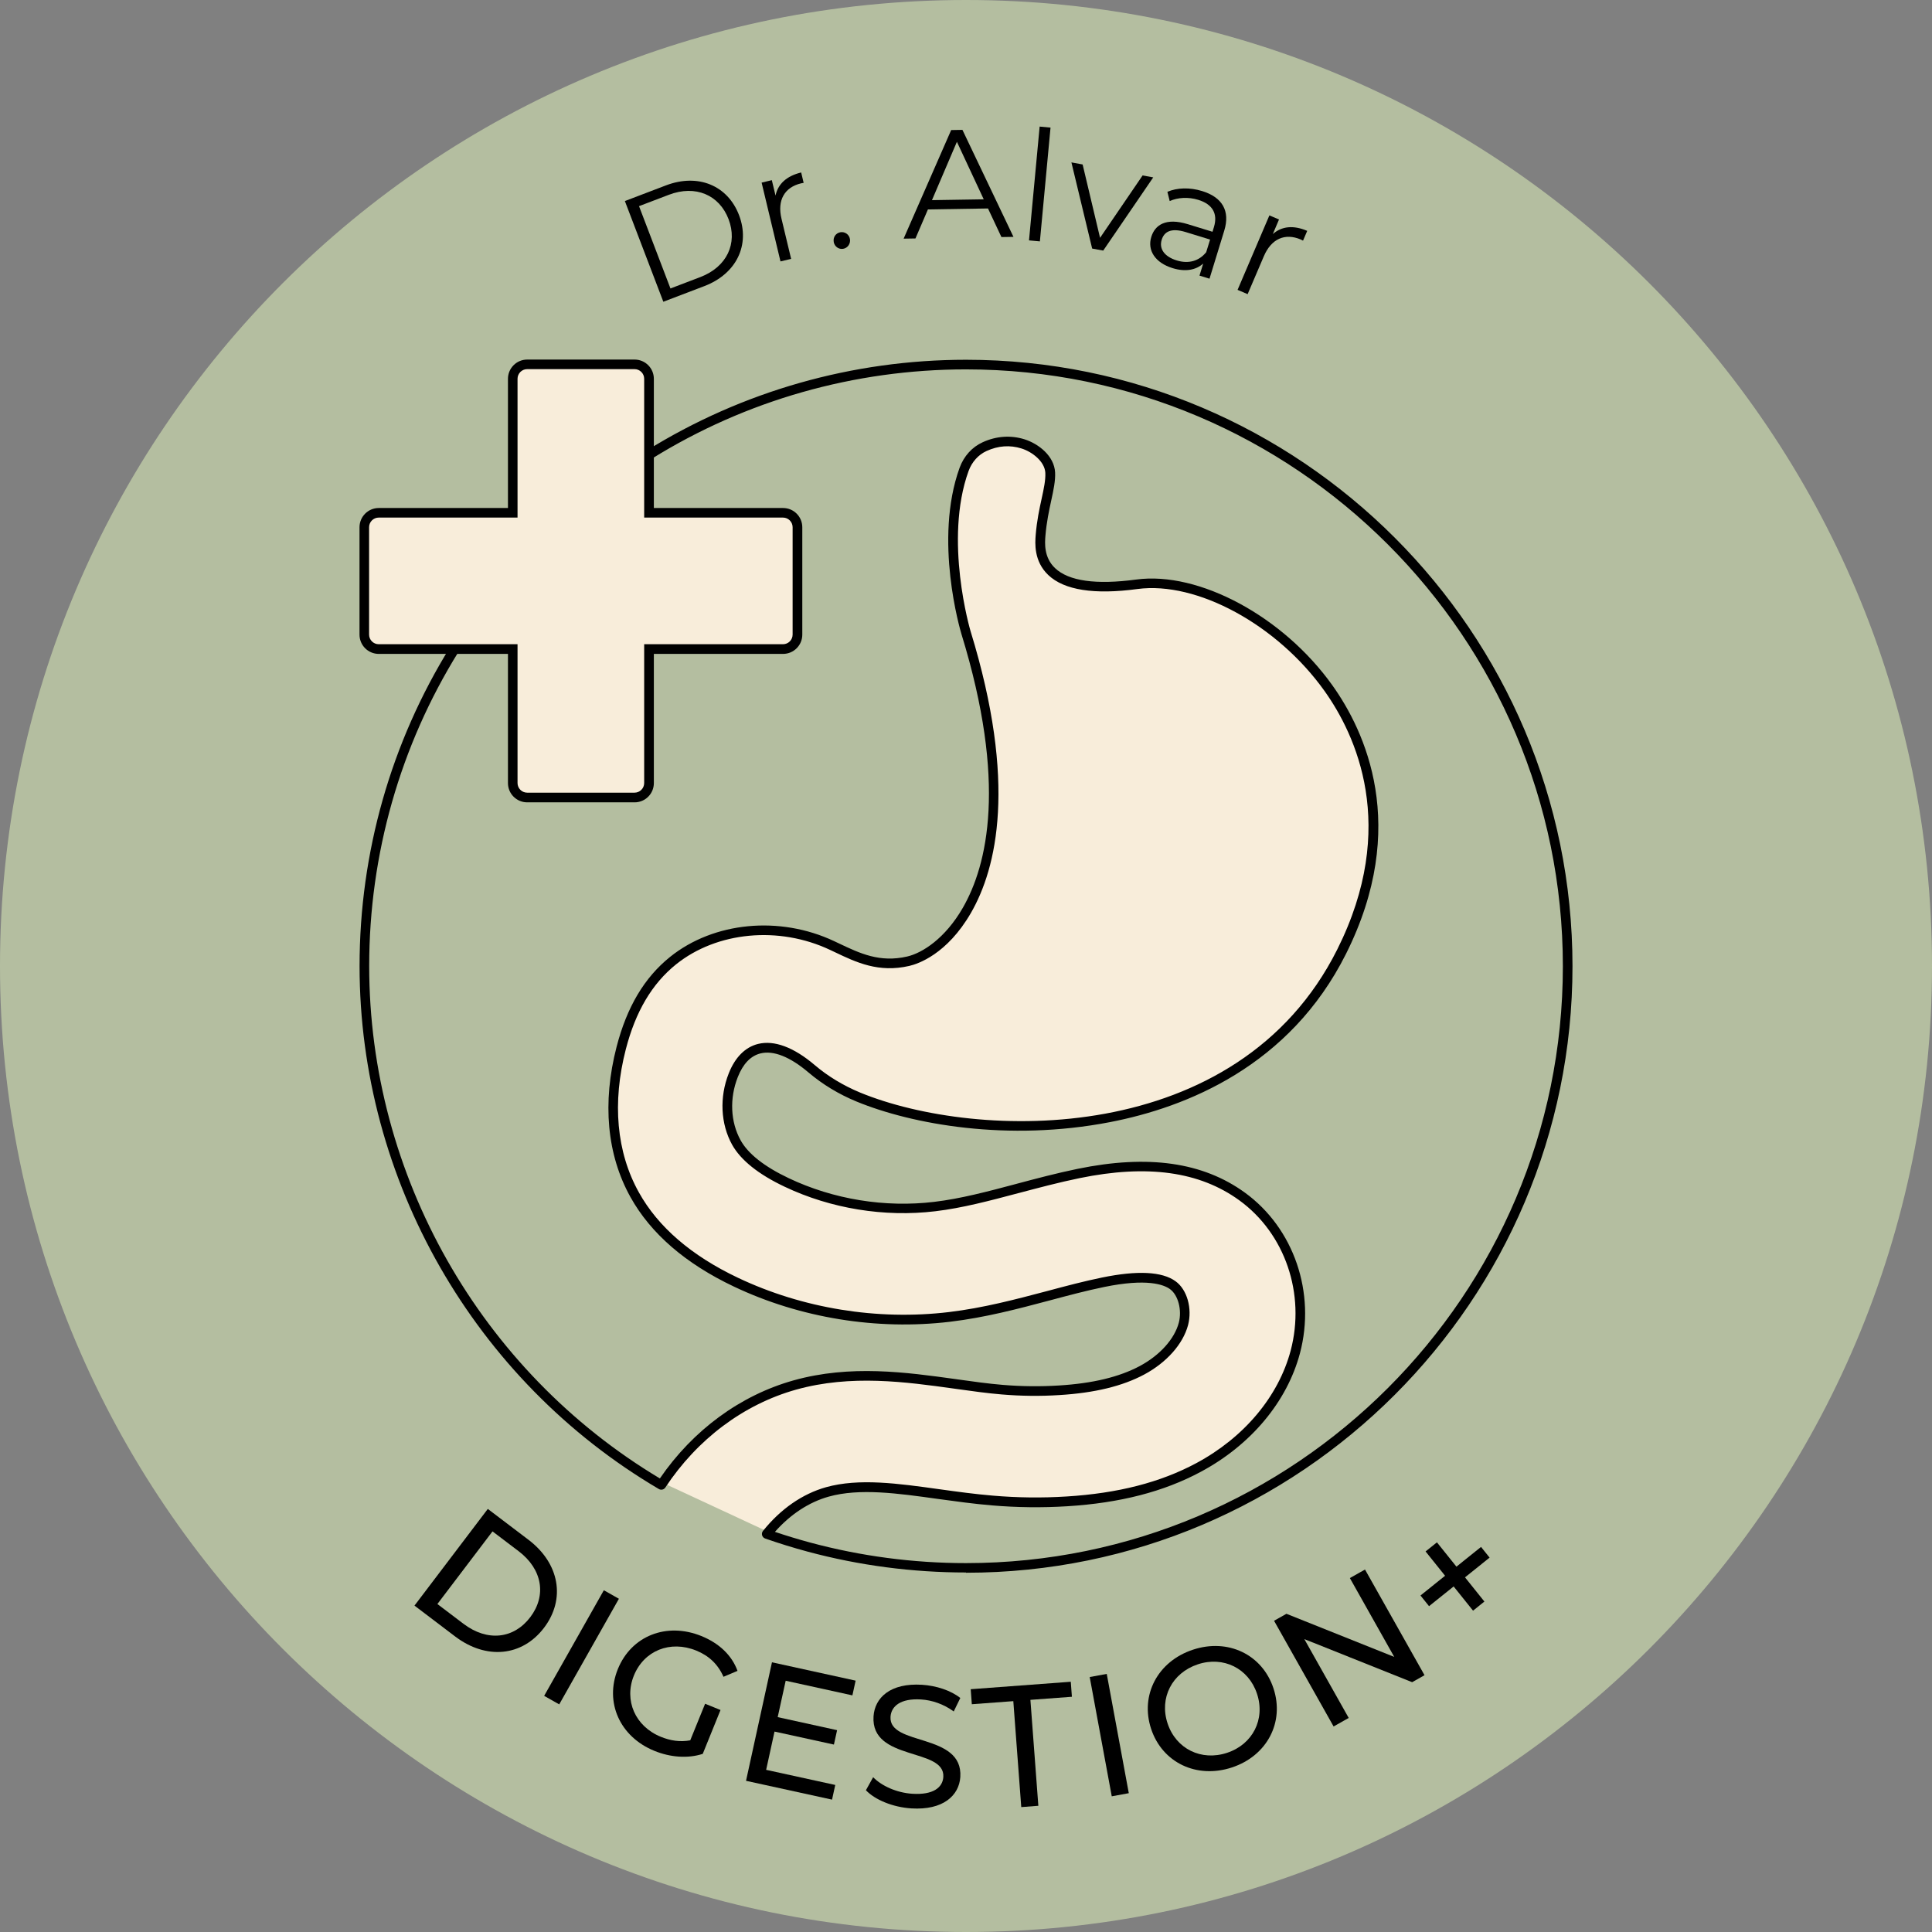 <?xml version="1.0" encoding="UTF-8"?> <svg xmlns="http://www.w3.org/2000/svg" id="Layer_2" viewBox="0 0 401.38 401.38"><rect x="0" y="0" width="401.38" height="401.38" fill="#808080" stroke="none"/><defs><style>.cls-1{fill:#b4bea0;}.cls-2{fill:#f8edda;}</style></defs><g id="Layer_1-2"><path class="cls-1" d="m401.38,200.69C401.38,89.85,311.52,0,200.69,0S0,89.85,0,200.69s89.85,200.69,200.69,200.69,200.69-89.85,200.69-200.69"></path><path d="m101.34,313.48l8.46,6.42c6.45,4.9,7.75,12.3,3.23,18.27-4.53,5.97-12,6.71-18.46,1.82l-8.46-6.42,15.23-20.08Zm-5.05,23.87c4.96,3.76,10.45,3.14,13.87-1.37,3.42-4.5,2.54-9.96-2.42-13.72l-5.42-4.11-11.45,15.09,5.42,4.11Z"></path><path d="m125.45,330.38l3.13,1.77-12.4,21.94-3.13-1.77,12.4-21.94Z"></path><path d="m146.49,353.96l3.2,1.3-3.69,9.11c-3.13,1.02-6.78.71-10.04-.62-7.17-2.91-10.4-10.08-7.6-16.99,2.8-6.91,10.12-9.8,17.35-6.87,3.7,1.5,6.34,4.01,7.51,7.24l-2.91,1.23c-1.18-2.65-3.04-4.38-5.67-5.45-5.4-2.19-10.84,0-12.95,5.2-2.08,5.14.26,10.56,5.63,12.73,1.97.8,3.98,1.11,6.08.72l3.09-7.6Z"></path><path d="m173.53,370.82l-.67,3.06-17.87-3.91,5.39-24.62,17.38,3.81-.67,3.06-13.86-3.04-1.66,7.56,12.34,2.71-.66,2.99-12.34-2.7-1.74,7.95,14.35,3.14Z"></path><path d="m179.89,371.94l1.51-2.72c1.76,1.81,4.88,3.23,8.12,3.44,4.35.28,6.32-1.29,6.46-3.49.39-6.14-15.09-3.23-14.5-12.58.25-3.88,3.48-6.99,10.09-6.57,2.95.19,5.95,1.17,7.94,2.74l-1.37,2.8c-2.1-1.54-4.54-2.35-6.77-2.49-4.28-.27-6.22,1.41-6.36,3.6-.39,6.14,15.09,3.27,14.5,12.5-.25,3.84-3.55,6.95-10.19,6.53-3.84-.25-7.54-1.78-9.43-3.78Z"></path><path d="m210.52,353.42l-8.62.64-.23-3.12,20.79-1.55.23,3.12-8.62.64,1.65,22.01-3.55.27-1.65-22.01Z"></path><path d="m226.39,348.41l3.54-.65,4.58,24.78-3.54.65-4.58-24.78Z"></path><path d="m239.15,359.18c-2.32-7,1.34-14.02,8.69-16.45,7.28-2.41,14.4.99,16.73,8.03s-1.34,14.02-8.62,16.43c-7.34,2.43-14.48-1-16.8-8.01Zm22-7.29c-1.75-5.3-7.01-7.88-12.3-6.12-5.36,1.78-8.04,6.99-6.28,12.28,1.75,5.29,7.01,7.88,12.37,6.1,5.3-1.75,7.97-6.96,6.21-12.26Z"></path><path d="m283.58,326.07l12.37,21.96-2.57,1.45-22.4-8.95,9.22,16.38-3.14,1.77-12.37-21.96,2.57-1.45,22.4,8.96-9.22-16.38,3.14-1.77Z"></path><path d="m309.47,323.6l-5.11,4.1,4.03,5.03-2.36,1.89-4.03-5.03-5.11,4.1-1.78-2.22,5.11-4.1-4.05-5.05,2.36-1.89,4.05,5.05,5.11-4.1,1.78,2.22Z"></path><path d="m129.82,41.77l8.52-3.25c6.7-2.56,12.85.02,15.2,6.18,2.35,6.16-.52,12.19-7.21,14.74l-8.52,3.25-7.99-20.92Zm15.66,15.8c5.56-2.12,7.8-7.02,5.88-12.04-1.92-5.02-6.85-7.18-12.41-5.06l-6.19,2.36,6.53,17.1,6.19-2.36Z"></path><path d="m166.45,35.84l.51,2.15c-.19.04-.38.06-.54.1-3.42.82-4.99,3.5-4.06,7.35l2,8.34-2.21.53-3.92-16.37,2.12-.51.77,3.2c.51-2.42,2.31-4.07,5.33-4.8Z"></path><path d="m173.21,50.24c-.17-.98.47-1.83,1.38-1.99s1.83.44,1.99,1.42-.49,1.87-1.41,2.02c-.92.16-1.8-.47-1.97-1.45Z"></path><path d="m205.26,43.31l-12.48.2-2.59,6.03-2.46.04,9.88-22.56,2.34-.04,10.6,22.23-2.5.04-2.79-5.94Zm-.89-1.91l-5.57-11.94-5.18,12.12,10.75-.17Z"></path><path d="m215.99,26.3l2.26.21-2.21,23.64-2.26-.21,2.21-23.64Z"></path><path d="m239.59,36.85l-10.39,15.21-2.3-.42-4.31-17.9,2.33.43,3.62,15.24,8.84-12.96,2.2.4Z"></path><path d="m254.34,47.93l-3.06,9.97-2.08-.64.77-2.51c-1.49,1.35-3.69,1.78-6.35.96-3.64-1.12-5.29-3.7-4.44-6.48.76-2.48,2.99-4.07,7.61-2.65l5.11,1.57.3-.98c.84-2.75-.26-4.73-3.25-5.65-2.08-.64-4.26-.5-5.94.25l-.48-1.92c2.04-.88,4.67-.94,7.21-.16,4.16,1.28,5.88,4.08,4.6,8.24Zm-3.75,4.47l.81-2.63-5.05-1.55c-3.12-.96-4.51-.04-5.01,1.61-.57,1.87.57,3.49,3.14,4.28,2.45.75,4.61.14,6.11-1.71Z"></path><path d="m271.58,47.96l-.87,2.03c-.18-.08-.34-.18-.49-.24-3.24-1.38-6.09-.17-7.65,3.48l-3.37,7.88-2.09-.89,6.61-15.47,2,.85-1.29,3.03c1.85-1.64,4.29-1.89,7.14-.67Z"></path><path class="cls-2" d="m159.8,318.34c3.44-4.28,7.83-7.41,12.6-8.75,6.62-1.85,14.63-.74,23.12.45,3.61.5,7.34,1.02,11.16,1.34,5.13.44,10.34.5,15.47.18,10.83-.67,19.78-2.97,27.36-7.04,10.17-5.45,17.5-14.2,20.11-24.01,3.23-12.17-1.21-25.14-11.05-32.29-8.48-6.16-19.6-7.73-33.97-4.78-4.39.9-8.62,2.03-12.71,3.12-5.98,1.59-11.62,3.09-17.17,3.75-10.41,1.25-21.34-.53-30.77-5.01-5.25-2.49-8.77-5.28-10.45-8.3-1.87-3.37-2.79-8.56-.64-13.98,2.64-6.66,8.46-7.98,16.27-1.34,2.9,2.47,6.2,4.43,9.71,5.88,25.51,10.5,79.84,10.83,100.41-30.21,23.04-46-19.77-79.38-42.55-76.32-21,2.82-20.24-7.19-20-10.18.48-5.88,2.15-9.81,2-13-.14-2.82-2.96-5.13-5.65-5.98-3.2-1-5.99-.34-7.97.56-2.02.91-3.52,2.66-4.28,4.74-5.36,14.83.4,33.91.4,33.91,15,48.74-3.18,66.23-12,68.27-6.5,1.5-11-1-15.84-3.27-11.32-5.33-24.44-3.74-33.01,3.14-5.17,4.16-8.7,10.1-10.78,18.15-2.94,11.38-1.98,21.92,2.79,30.49,4.1,7.38,11.18,13.49,21.04,18.17,13.59,6.45,29.34,9.01,44.35,7.22,7.28-.87,14.05-2.67,20.6-4.41,3.92-1.05,7.63-2.03,11.32-2.79,8.8-1.81,12.74-.67,14.49.61,2.05,1.48,3.01,5.02,2.21,8.05-.98,3.66-4.18,7.25-8.58,9.61-4.41,2.36-10.06,3.73-17.26,4.17-3.92.25-7.9.2-11.82-.13-3.15-.26-6.39-.72-9.83-1.2-10.14-1.41-21.64-3.01-33.25.24-11.26,3.16-21.06,10.64-27.74,20.75"></path><path d="m200.69,326.69c-11.14,0-22.21-1.46-32.89-4.33-3.01-.81-5.98-1.73-8.84-2.73-.31-.11-.54-.36-.63-.67-.09-.31-.02-.65.18-.9,3.67-4.57,8.2-7.71,13.11-9.09,6.85-1.91,14.95-.78,23.53.42l.16.02c3.54.49,7.21,1,10.94,1.31,5.08.44,10.23.5,15.32.18,10.69-.66,19.51-2.93,26.95-6.92,9.93-5.32,17.08-13.84,19.62-23.39,3.12-11.77-1.16-24.32-10.67-31.22-8.25-5.99-19.1-7.5-33.18-4.61-4.32.89-8.49,2-12.53,3.07l-.13.03c-6.02,1.6-11.69,3.11-17.31,3.78-10.59,1.27-21.72-.54-31.32-5.1-5.45-2.58-9.11-5.52-10.9-8.72-2.4-4.33-2.66-9.88-.7-14.83,1.32-3.34,3.43-5.45,6.09-6.11,3.35-.83,7.41.68,11.76,4.38,2.75,2.34,5.93,4.26,9.44,5.72,24.35,10.02,78.42,11.59,99.13-29.73,12.8-25.56,3.82-44.64-2.67-53.73-9.79-13.72-26.48-22.81-38.85-21.15-8.98,1.21-15.21.23-18.51-2.9-3.06-2.9-2.75-6.72-2.62-8.35.24-2.96.77-5.4,1.24-7.55.45-2.06.83-3.84.76-5.33-.11-2.31-2.64-4.34-4.95-5.07-2.4-.75-4.84-.58-7.25.52-1.72.78-3.05,2.26-3.75,4.17-5.18,14.33.36,33.09.42,33.28,9.72,31.59,5.41,49.24.09,58.49-4.98,8.64-11.07,10.64-12.82,11.04-6.37,1.47-10.98-.72-15.43-2.84l-1.06-.5c-10.63-5.01-23.48-3.79-31.96,3.01-5,4.02-8.41,9.79-10.44,17.62-2.88,11.13-1.94,21.42,2.7,29.75,3.99,7.19,10.92,13.16,20.59,17.75,13.42,6.37,28.97,8.9,43.8,7.13,7.2-.86,13.92-2.65,20.43-4.37,4.1-1.1,7.76-2.06,11.41-2.81,7.36-1.51,12.5-1.25,15.28.78,2.39,1.72,3.5,5.64,2.59,9.11-1.05,3.93-4.44,7.75-9.07,10.24-4.55,2.44-10.33,3.84-17.67,4.29-3.92.25-7.95.21-11.96-.13-3.05-.25-6.17-.69-9.47-1.15l-.42-.06c-10.05-1.4-21.43-2.98-32.84.21-10.88,3.05-20.53,10.28-27.17,20.34-.29.44-.88.58-1.34.31-38.36-22.57-62.18-64.21-62.18-108.66,0-23.54,6.53-46.49,18.88-66.37.29-.47.91-.61,1.38-.32.47.29.61.91.32,1.38-12.16,19.56-18.58,42.15-18.58,65.31,0,43.44,23.11,84.14,60.39,106.46,6.89-10.05,16.72-17.27,27.77-20.37,11.81-3.31,23.42-1.69,33.65-.27l.42.06c3.27.46,6.36.89,9.36,1.14,3.92.33,7.84.37,11.67.13,7.05-.43,12.56-1.76,16.85-4.05,4.15-2.23,7.18-5.59,8.09-8.99.69-2.62-.13-5.75-1.83-6.98-1.3-.95-4.81-2.27-13.7-.44-3.59.74-7.23,1.7-11.26,2.78-6.61,1.76-13.4,3.56-20.74,4.44-15.2,1.81-31.15-.78-44.9-7.31-10.06-4.77-17.29-11.03-21.49-18.59-4.89-8.79-5.89-19.59-2.88-31.23,2.14-8.27,5.77-14.38,11.12-18.68,9.07-7.28,22.75-8.59,34.06-3.27l1.06.5c4.34,2.06,8.44,4.01,14.13,2.7,3.19-.74,7.9-3.78,11.54-10.09,5.13-8.9,9.24-26.01-.27-56.91-.24-.8-5.79-19.57-.38-34.54.89-2.43,2.6-4.31,4.81-5.31,2.83-1.29,5.83-1.49,8.68-.6,2.94.93,6.18,3.48,6.35,6.89.08,1.75-.33,3.65-.81,5.85-.45,2.09-.96,4.45-1.2,7.29-.12,1.46-.36,4.5,2,6.73,2.84,2.7,8.52,3.49,16.87,2.37,13.04-1.75,30.55,7.69,40.74,21.97,6.76,9.46,16.11,29.29,2.84,55.79-11.69,23.33-33.13,31.89-49.06,34.97-21.19,4.09-41.08.47-52.63-4.28-3.71-1.53-7.07-3.57-9.98-6.04-3.84-3.26-7.29-4.63-9.98-3.96-2.04.51-3.62,2.16-4.71,4.91-1.75,4.41-1.53,9.31.58,13.13,1.57,2.83,4.94,5.48,10,7.88,9.26,4.4,19.99,6.15,30.22,4.92,5.48-.65,11.08-2.14,17.02-3.72l.14-.04c4.06-1.08,8.27-2.2,12.64-3.1,14.66-3.01,26.03-1.39,34.76,4.95,10.17,7.39,14.76,20.79,11.43,33.36-2.68,10.08-10.19,19.06-20.6,24.63-7.7,4.14-16.79,6.48-27.77,7.16-5.19.32-10.44.26-15.62-.18-3.79-.32-7.48-.83-11.05-1.32l-.16-.02c-8.36-1.17-16.26-2.28-22.71-.48-4.1,1.15-7.94,3.67-11.17,7.32,2.39.8,4.85,1.55,7.33,2.22,10.51,2.83,21.4,4.27,32.37,4.27,68.37,0,124-55.63,124-124s-55.63-124-124-124c-23.17,0-45.75,6.42-65.31,18.58-.47.29-1.09.15-1.38-.32-.29-.47-.15-1.09.32-1.38,19.88-12.35,42.83-18.88,66.37-18.88,69.48,0,126,56.52,126,126s-56.52,126-126,126Z"></path><path class="cls-2" d="m162.69,106.53h-27.84v-27.84c0-1.66-1.34-3-3-3h-22.31c-1.66,0-3,1.34-3,3v27.84h-27.84c-1.66,0-3,1.34-3,3v22.31c0,1.66,1.34,3,3,3h27.84v27.84c0,1.66,1.34,3,3,3h22.31c1.66,0,3-1.34,3-3v-27.84h27.84c1.66,0,3-1.34,3-3v-22.31c0-1.66-1.34-3-3-3Z"></path><path d="m131.84,166.69h-22.31c-2.21,0-4-1.79-4-4v-26.84h-26.84c-2.21,0-4-1.79-4-4v-22.31c0-2.21,1.79-4,4-4h26.84v-26.84c0-2.21,1.79-4,4-4h22.31c2.21,0,4,1.79,4,4v26.84h26.84c2.21,0,4,1.79,4,4v22.31c0,2.21-1.79,4-4,4h-26.84v26.84c0,2.21-1.79,4-4,4Zm-53.16-59.16c-1.1,0-2,.9-2,2v22.31c0,1.1.9,2,2,2h28.84v28.84c0,1.1.9,2,2,2h22.31c1.1,0,2-.9,2-2v-28.84h28.84c1.1,0,2-.9,2-2v-22.31c0-1.1-.9-2-2-2h-28.84v-28.84c0-1.1-.9-2-2-2h-22.31c-1.1,0-2,.9-2,2v28.84h-28.84Z"></path></g></svg> 